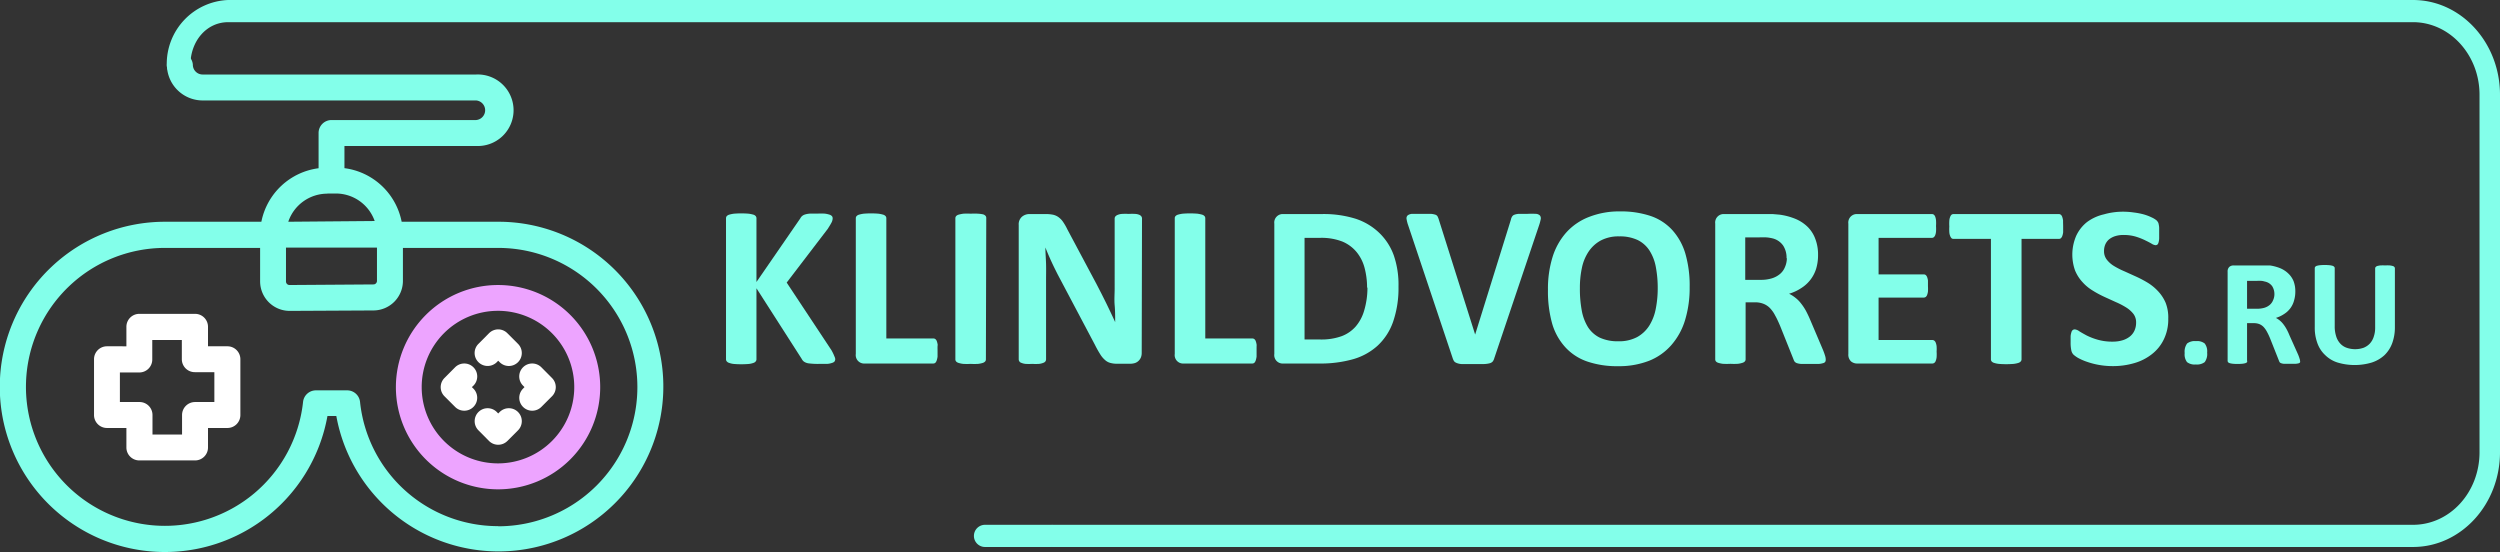 <svg xmlns="http://www.w3.org/2000/svg" viewBox="0 0 338.22 74.71"><rect x="0" y="0" width="338.22" height="74.71" fill="#333333" stroke="none"/><defs><style>.cls-1{fill:#eda4ff;}.cls-2{fill:#83ffea;}.cls-3{fill:#fff;}</style></defs><g id="Слой_2" data-name="Слой 2"><g id="PRINT"><g id="CUSTOM-group"><path class="cls-1" d="M67.4,38.56A13.82,13.82,0,1,0,81.2,52.37,13.81,13.81,0,0,0,67.4,38.56Zm0,24.13A10.32,10.32,0,1,1,77.69,52.37,10.32,10.32,0,0,1,67.4,62.69Z"/><path class="cls-2" d="M67.4,30H54.34a9.08,9.08,0,0,0-7.74-7.25v-3H64.42a4.84,4.84,0,1,0,0-9.67h-37a1.32,1.32,0,0,1-1.33-1.33,1.76,1.76,0,0,0-3.51,0,4.84,4.84,0,0,0,4.84,4.84h37a1.33,1.33,0,0,1,0,2.65H44.85A1.75,1.75,0,0,0,43.1,18v4.76A9.08,9.08,0,0,0,35.36,30H22.3a22.34,22.34,0,1,0,22,26.28h1.2A22.3,22.3,0,1,0,67.4,30Zm-28.71,3.5H51V38a.48.48,0,0,1-.48.48l-11.35.08h0a.48.48,0,0,1-.48-.48V33.54Zm5.58-7.32h1.17a5.57,5.57,0,0,1,5.25,3.72L39,30a5.58,5.58,0,0,1,5.29-3.8Zm23.13,45A18.76,18.76,0,0,1,48.71,54.38,1.75,1.75,0,0,0,47,52.81H42.73A1.75,1.75,0,0,0,41,54.38,18.8,18.8,0,1,1,22.3,33.54H35.19v4.52a4,4,0,0,0,4,4h0L50.56,42a4,4,0,0,0,3.95-4V33.54H67.4a18.83,18.83,0,0,1,0,37.66Z"/><path class="cls-3" d="M67.21,49l.19-.2.2.2a1.75,1.75,0,1,0,2.48-2.48l-1.44-1.44a1.75,1.75,0,0,0-1.24-.52,1.77,1.77,0,0,0-1.24.52l-1.43,1.44a1.74,1.74,0,0,0,0,2.48,1.76,1.76,0,0,0,2.48,0Z"/><path class="cls-3" d="M67.6,55.74l-.2.2-.19-.2a1.75,1.75,0,0,0-2.48,2.48l1.43,1.44a1.76,1.76,0,0,0,2.48,0l1.44-1.44a1.75,1.75,0,1,0-2.48-2.48Z"/><path class="cls-3" d="M74.68,51.14l-1.44-1.45a1.75,1.75,0,0,0-2.48,2.48l.2.2-.2.21a1.75,1.75,0,1,0,2.48,2.47l1.44-1.44A1.75,1.75,0,0,0,74.68,51.14Z"/><path class="cls-3" d="M64.05,52.58l-.21-.21.21-.2a1.75,1.75,0,0,0-2.48-2.48l-1.44,1.45a1.75,1.75,0,0,0,0,2.47l1.44,1.44a1.75,1.75,0,0,0,2.48-2.47Z"/><path class="cls-3" d="M30.77,46.85H28.14V44.21a1.75,1.75,0,0,0-1.75-1.75H18.85a1.75,1.75,0,0,0-1.75,1.75v2.64H14.47a1.75,1.75,0,0,0-1.75,1.75v7.55a1.75,1.75,0,0,0,1.75,1.75H17.1v2.64a1.75,1.75,0,0,0,1.75,1.75h7.54a1.75,1.75,0,0,0,1.75-1.75V57.9h2.63a1.75,1.75,0,0,0,1.75-1.75V48.6A1.75,1.75,0,0,0,30.77,46.85ZM29,54.39H26.39a1.76,1.76,0,0,0-1.76,1.76v2.64h-4V56.15a1.75,1.75,0,0,0-1.75-1.76H16.22v-4h2.63A1.75,1.75,0,0,0,20.6,48.6V46h4V48.6a1.75,1.75,0,0,0,1.76,1.75H29Z"/></g><g id="CUSTOM-group-2" data-name="CUSTOM-group"><path class="cls-2" d="M142.15,74h-8.89a1.5,1.5,0,0,1,0-3h8.89a1.5,1.5,0,0,1,0,3Z"/><path class="cls-2" d="M326.45,74H142.39a1.51,1.51,0,0,1,0-3H326.45c5,0,9-4.4,9-9.82V12.82c0-5.42-4.05-9.82-9-9.82H30.87c-2.94,0-5.11,2.58-5.11,5.78a1.6,1.6,0,0,1-3.2,0A8.65,8.65,0,0,1,30.87,0H326.45c6.49,0,11.77,5.75,11.77,12.82V61.18C338.22,68.25,332.94,74,326.45,74Z"/></g><path class="cls-2" d="M113,48.57a.62.62,0,0,1-.08.31.65.65,0,0,1-.33.21,2.76,2.76,0,0,1-.66.14c-.29,0-.64,0-1.07,0a10.17,10.17,0,0,1-1.46-.07,1.5,1.5,0,0,1-.64-.24,1.07,1.07,0,0,1-.3-.37L102.34,39v9.6a.43.43,0,0,1-.1.29.6.6,0,0,1-.32.21,2.7,2.7,0,0,1-.63.14,12.4,12.4,0,0,1-2,0,2.48,2.48,0,0,1-.63-.14.66.66,0,0,1-.34-.21.43.43,0,0,1-.1-.29V29.54a.47.47,0,0,1,.1-.3.73.73,0,0,1,.34-.2,4,4,0,0,1,.63-.13,12.4,12.4,0,0,1,2,0,4.55,4.55,0,0,1,.63.13.65.65,0,0,1,.32.2.47.47,0,0,1,.1.3v8.61l5.92-8.59a1.14,1.14,0,0,1,.26-.34,1.22,1.22,0,0,1,.41-.21,3.12,3.12,0,0,1,.64-.11c.26,0,.6,0,1,0a9.78,9.78,0,0,1,1,0,3.41,3.41,0,0,1,.65.14.74.74,0,0,1,.34.21.47.47,0,0,1,.09.28,1.28,1.28,0,0,1-.14.55c-.09.18-.27.48-.53.89l-5.55,7.26,6.05,9.14a6.1,6.1,0,0,1,.41.85A1.13,1.13,0,0,1,113,48.57Z"/><path class="cls-2" d="M126.84,47.46c0,.31,0,.58,0,.79a2.8,2.8,0,0,1-.12.53.82.82,0,0,1-.19.31.45.45,0,0,1-.28.09H117a1.14,1.14,0,0,1-1.22-1.3V29.52a.44.44,0,0,1,.1-.28.73.73,0,0,1,.34-.2,4,4,0,0,1,.63-.13,12.4,12.4,0,0,1,2,0,4.55,4.55,0,0,1,.63.13.74.74,0,0,1,.33.2.44.44,0,0,1,.1.28V45.79h6.36a.45.45,0,0,1,.28.09.62.62,0,0,1,.19.28,2.4,2.4,0,0,1,.12.51C126.82,46.89,126.84,47.15,126.84,47.46Z"/><path class="cls-2" d="M133.38,48.62a.42.42,0,0,1-.1.28.74.74,0,0,1-.33.2,3.43,3.43,0,0,1-.63.13,9.17,9.17,0,0,1-1,0,9.33,9.33,0,0,1-1,0,3.1,3.1,0,0,1-.63-.13.73.73,0,0,1-.34-.2.42.42,0,0,1-.1-.28V29.52a.44.44,0,0,1,.1-.28.73.73,0,0,1,.34-.2,5.08,5.08,0,0,1,.64-.13,9,9,0,0,1,1,0,9.17,9.17,0,0,1,1,0A4.55,4.55,0,0,1,133,29a.74.74,0,0,1,.33.2.44.44,0,0,1,.1.28Z"/><path class="cls-2" d="M154.46,47.74a1.59,1.59,0,0,1-.12.64,1.39,1.39,0,0,1-.34.47,1.3,1.3,0,0,1-.5.28,2.32,2.32,0,0,1-.58.08h-1.75a3.35,3.35,0,0,1-.95-.11,1.7,1.7,0,0,1-.73-.4,3.28,3.28,0,0,1-.65-.78,14.25,14.25,0,0,1-.71-1.27l-5-9.45c-.29-.57-.59-1.17-.89-1.82s-.57-1.29-.81-1.9h0c0,.75.07,1.49.09,2.24s0,1.51,0,2.3V48.6a.51.51,0,0,1-.08.28.58.58,0,0,1-.3.21,2.15,2.15,0,0,1-.57.14,7.86,7.86,0,0,1-.92,0,7.67,7.67,0,0,1-.91,0,2,2,0,0,1-.56-.14.49.49,0,0,1-.28-.21.51.51,0,0,1-.08-.28V30.43a1.35,1.35,0,0,1,.43-1.1,1.55,1.55,0,0,1,1.05-.37h2.21a4.68,4.68,0,0,1,1,.1,2,2,0,0,1,.72.34,2.56,2.56,0,0,1,.61.65,7.6,7.6,0,0,1,.57,1l3.94,7.39.68,1.32.65,1.3.61,1.27c.2.42.39.84.58,1.25h0c0-.73,0-1.49-.07-2.28s0-1.55,0-2.26V29.57a.47.47,0,0,1,.09-.28.82.82,0,0,1,.32-.22,1.85,1.85,0,0,1,.57-.13,7.93,7.93,0,0,1,.93,0,7.52,7.52,0,0,1,.89,0,1.64,1.64,0,0,1,.55.13.62.62,0,0,1,.27.22.46.46,0,0,1,.08.28Z"/><path class="cls-2" d="M170,47.46c0,.31,0,.58,0,.79a2.8,2.8,0,0,1-.12.53.82.82,0,0,1-.19.31.45.45,0,0,1-.28.09h-9.26a1.14,1.14,0,0,1-1.22-1.3V29.52a.44.44,0,0,1,.1-.28.73.73,0,0,1,.34-.2,4,4,0,0,1,.63-.13,12.4,12.4,0,0,1,2,0,4.55,4.55,0,0,1,.63.13.74.74,0,0,1,.33.2.44.44,0,0,1,.1.28V45.79h6.36a.45.45,0,0,1,.28.09.62.62,0,0,1,.19.28,2.4,2.4,0,0,1,.12.51C170,46.89,170,47.15,170,47.46Z"/><path class="cls-2" d="M189.2,38.77a13.93,13.93,0,0,1-.73,4.76,8,8,0,0,1-2.09,3.23,8.3,8.3,0,0,1-3.3,1.83,16.19,16.19,0,0,1-4.63.59h-4.83a1.14,1.14,0,0,1-1.22-1.3V30.26a1.15,1.15,0,0,1,1.22-1.3h5.19a14.51,14.51,0,0,1,4.58.63,8.36,8.36,0,0,1,3.17,1.88,7.94,7.94,0,0,1,2,3.07A12.19,12.19,0,0,1,189.2,38.77Zm-4.25.14a10.38,10.38,0,0,0-.34-2.67,5.62,5.62,0,0,0-1.08-2.14,5,5,0,0,0-1.9-1.41,7.74,7.74,0,0,0-3.06-.51h-2.08V45.93h2.14a8.13,8.13,0,0,0,2.85-.44,4.76,4.76,0,0,0,1.93-1.32A5.72,5.72,0,0,0,184.56,42,10.86,10.86,0,0,0,185,38.91Z"/><path class="cls-2" d="M202.16,48.46a1.32,1.32,0,0,1-.2.43.79.79,0,0,1-.4.25,3.44,3.44,0,0,1-.77.11c-.32,0-.75,0-1.27,0h-1.07l-.75,0a2,2,0,0,1-.51-.1,1.26,1.26,0,0,1-.33-.15.62.62,0,0,1-.2-.23,2.35,2.35,0,0,1-.14-.34l-6-17.92a4.67,4.67,0,0,1-.23-.89.53.53,0,0,1,.16-.49,1.14,1.14,0,0,1,.66-.2c.31,0,.75,0,1.31,0s.86,0,1.13,0a2.49,2.49,0,0,1,.62.11.54.54,0,0,1,.31.23,2.42,2.42,0,0,1,.16.39l4.93,15.6h0l4.83-15.52a1.33,1.33,0,0,1,.16-.43.61.61,0,0,1,.32-.26,2.2,2.2,0,0,1,.64-.12c.29,0,.67,0,1.16,0a11,11,0,0,1,1.12,0,.85.85,0,0,1,.54.23.63.63,0,0,1,.1.51,6.7,6.7,0,0,1-.24.87Z"/><path class="cls-2" d="M228.59,38.84a14.92,14.92,0,0,1-.63,4.5,9.14,9.14,0,0,1-1.86,3.36,7.85,7.85,0,0,1-3,2.11,11.22,11.22,0,0,1-4.21.73,12.45,12.45,0,0,1-4.12-.62A7.16,7.16,0,0,1,211.79,47,8.07,8.07,0,0,1,210,43.82a16.18,16.18,0,0,1-.58-4.62,14.44,14.44,0,0,1,.62-4.42,9,9,0,0,1,1.86-3.33A8,8,0,0,1,215,29.34a11.2,11.2,0,0,1,4.22-.74,12.6,12.6,0,0,1,4.06.61,7.06,7.06,0,0,1,2.93,1.88A8.25,8.25,0,0,1,228,34.28,15.46,15.46,0,0,1,228.59,38.84Zm-4.32.22a15.14,15.14,0,0,0-.25-2.9,6.16,6.16,0,0,0-.85-2.24,4,4,0,0,0-1.6-1.44,5.62,5.62,0,0,0-2.5-.5,5.12,5.12,0,0,0-2.53.57,4.7,4.7,0,0,0-1.64,1.52A6.24,6.24,0,0,0,214,36.3a12.92,12.92,0,0,0-.26,2.69,15.79,15.79,0,0,0,.25,3,6.44,6.44,0,0,0,.84,2.26,4,4,0,0,0,1.6,1.43,5.75,5.75,0,0,0,2.51.49,5.2,5.2,0,0,0,2.53-.56,4.55,4.55,0,0,0,1.64-1.53A6.6,6.6,0,0,0,224,41.8,14.17,14.17,0,0,0,224.27,39.06Z"/><path class="cls-2" d="M247,48.65a.65.65,0,0,1-.06.29.47.47,0,0,1-.3.19,2.6,2.6,0,0,1-.69.11q-.45,0-1.23,0t-1,0a2.68,2.68,0,0,1-.62-.11.72.72,0,0,1-.32-.22,1.35,1.35,0,0,1-.15-.32l-1.81-4.52c-.22-.51-.44-1-.65-1.36a4.22,4.22,0,0,0-.69-1,2.47,2.47,0,0,0-.88-.6,3,3,0,0,0-1.16-.21h-1.28v7.71a.42.42,0,0,1-.1.28.73.73,0,0,1-.34.2,3.13,3.13,0,0,1-.62.13,9.29,9.29,0,0,1-1,0,9.41,9.41,0,0,1-1,0,3.43,3.43,0,0,1-.63-.13.74.74,0,0,1-.33-.2.47.47,0,0,1-.09-.28V30.26a1.15,1.15,0,0,1,1.22-1.3h5.23q.8,0,1.32,0l.93.08a8.73,8.73,0,0,1,2.2.59,5.26,5.26,0,0,1,1.65,1.11,4.47,4.47,0,0,1,1,1.61,5.87,5.87,0,0,1,.36,2.13,6.32,6.32,0,0,1-.25,1.85,4.74,4.74,0,0,1-2,2.63,6.12,6.12,0,0,1-1.67.78,4.7,4.7,0,0,1,.85.54,4.09,4.09,0,0,1,.75.75,7.2,7.2,0,0,1,.67,1c.2.38.41.81.61,1.29l1.7,4a9.18,9.18,0,0,1,.31.87A1.73,1.73,0,0,1,247,48.65Zm-5.3-13.72a3,3,0,0,0-.45-1.69,2.47,2.47,0,0,0-1.48-1,6,6,0,0,0-.72-.12,10,10,0,0,0-1.1,0h-1.84v5.74h2.09a5,5,0,0,0,1.53-.21,3.13,3.13,0,0,0,1.1-.6,2.35,2.35,0,0,0,.65-.91A3,3,0,0,0,241.74,34.93Z"/><path class="cls-2" d="M262,47.57a5.44,5.44,0,0,1,0,.76,1.75,1.75,0,0,1-.12.49.52.52,0,0,1-.19.27.43.43,0,0,1-.26.09H251.27a1.27,1.27,0,0,1-.86-.3,1.25,1.25,0,0,1-.35-1V30.26a1.15,1.15,0,0,1,1.21-1.3h10.1a.46.46,0,0,1,.25.08.67.67,0,0,1,.19.27,2,2,0,0,1,.11.5,5.66,5.66,0,0,1,0,.78,5.22,5.22,0,0,1,0,.74,1.79,1.79,0,0,1-.11.49.67.67,0,0,1-.19.27.4.4,0,0,1-.25.09h-7.22v4.94h6.11a.5.5,0,0,1,.26.08.72.72,0,0,1,.19.27,2.08,2.08,0,0,1,.12.48c0,.21,0,.45,0,.75a7.37,7.37,0,0,1,0,.75,2.12,2.12,0,0,1-.12.47.61.61,0,0,1-.19.26.5.5,0,0,1-.26.08h-6.11V46h7.28a.43.43,0,0,1,.26.09.57.57,0,0,1,.19.27,1.85,1.85,0,0,1,.12.49A5.53,5.53,0,0,1,262,47.57Z"/><path class="cls-2" d="M279.12,30.65c0,.3,0,.56,0,.77a2.36,2.36,0,0,1-.12.52.81.81,0,0,1-.19.29.43.43,0,0,1-.26.09h-5.06v16.3a.43.43,0,0,1-.11.28.69.69,0,0,1-.33.2,3.43,3.43,0,0,1-.63.13,12.4,12.4,0,0,1-2,0,3.26,3.26,0,0,1-.63-.13.73.73,0,0,1-.34-.2.42.42,0,0,1-.1-.28V32.32h-5.06a.42.42,0,0,1-.27-.09.8.8,0,0,1-.18-.29,1.6,1.6,0,0,1-.12-.52,5.69,5.69,0,0,1,0-.77,6.17,6.17,0,0,1,0-.8,1.6,1.6,0,0,1,.12-.52.62.62,0,0,1,.18-.28.42.42,0,0,1,.27-.09h14.25a.43.43,0,0,1,.26.09.62.62,0,0,1,.19.28,2.36,2.36,0,0,1,.12.52C279.1,30.07,279.12,30.34,279.12,30.65Z"/><path class="cls-2" d="M293.34,43.12a6.16,6.16,0,0,1-.6,2.79,5.58,5.58,0,0,1-1.61,2,6.9,6.9,0,0,1-2.37,1.21,10.18,10.18,0,0,1-2.91.41,10.53,10.53,0,0,1-3.53-.59,7.56,7.56,0,0,1-1.15-.5,3.7,3.7,0,0,1-.66-.47,1.17,1.17,0,0,1-.29-.59,5.06,5.06,0,0,1-.09-1.1q0-.48,0-.81a2.55,2.55,0,0,1,.11-.53.54.54,0,0,1,.18-.29.45.45,0,0,1,.28-.09,1.31,1.31,0,0,1,.61.26c.27.17.61.36,1,.57a8.63,8.63,0,0,0,1.49.57,7.16,7.16,0,0,0,2,.26,4.57,4.57,0,0,0,1.34-.18,3,3,0,0,0,1-.51,2.17,2.17,0,0,0,.63-.81,2.58,2.58,0,0,0,.22-1.08,1.89,1.89,0,0,0-.37-1.18,3.82,3.82,0,0,0-1-.88,10.27,10.27,0,0,0-1.37-.71l-1.58-.72a14,14,0,0,1-1.57-.85,6,6,0,0,1-1.37-1.14,5.29,5.29,0,0,1-1-1.57,6.41,6.41,0,0,1,.17-4.72,5.15,5.15,0,0,1,1.45-1.83A6.11,6.11,0,0,1,284.63,29a9.34,9.34,0,0,1,2.63-.36,10,10,0,0,1,1.44.11A9.06,9.06,0,0,1,290,29a6.45,6.45,0,0,1,1.11.42,2.83,2.83,0,0,1,.64.39,1.33,1.33,0,0,1,.21.27.9.9,0,0,1,.09.29,2.46,2.46,0,0,1,.06.45c0,.18,0,.41,0,.68s0,.56,0,.76a2.28,2.28,0,0,1-.08.52.65.65,0,0,1-.15.3.41.41,0,0,1-.28.09,1.26,1.26,0,0,1-.54-.22q-.37-.21-.93-.48A8.63,8.63,0,0,0,288.9,32a5.64,5.64,0,0,0-1.58-.21,3.72,3.72,0,0,0-1.17.16,2.59,2.59,0,0,0-.84.45,1.92,1.92,0,0,0-.5.7,2.27,2.27,0,0,0-.16.86,1.85,1.85,0,0,0,.37,1.16,3.51,3.51,0,0,0,1,.88,10.73,10.73,0,0,0,1.4.71l1.59.72a15.38,15.38,0,0,1,1.6.85A6.66,6.66,0,0,1,292,39.44,5.37,5.37,0,0,1,293,41,5.5,5.5,0,0,1,293.34,43.12Z"/><path class="cls-2" d="M298.6,47.7a1.85,1.85,0,0,1-.33,1.29,1.74,1.74,0,0,1-1.2.32,1.68,1.68,0,0,1-1.19-.32,1.72,1.72,0,0,1-.32-1.22,1.87,1.87,0,0,1,.33-1.3,1.69,1.69,0,0,1,1.2-.32,1.65,1.65,0,0,1,1.18.32A1.73,1.73,0,0,1,298.6,47.7Z"/><path class="cls-2" d="M311.17,48.83a.36.36,0,0,1,0,.19.32.32,0,0,1-.19.13,2.13,2.13,0,0,1-.45.07l-.81,0-.69,0a1.35,1.35,0,0,1-.41-.08.41.41,0,0,1-.21-.14,1,1,0,0,1-.1-.21l-1.19-3a8.38,8.38,0,0,0-.42-.89,3.07,3.07,0,0,0-.46-.66,1.7,1.7,0,0,0-.57-.39,2,2,0,0,0-.76-.13H304v5.05A.34.34,0,0,1,304,49a.64.64,0,0,1-.22.13,2.47,2.47,0,0,1-.41.08,7.17,7.17,0,0,1-1.31,0,2.47,2.47,0,0,1-.41-.08.49.49,0,0,1-.22-.13.33.33,0,0,1-.06-.19V36.76a.83.83,0,0,1,.23-.65.84.84,0,0,1,.57-.2h3.43l.87,0,.61,0a6.06,6.06,0,0,1,1.44.39,3.53,3.53,0,0,1,1.09.73,3,3,0,0,1,.68,1,3.84,3.84,0,0,1,.24,1.4,4.23,4.23,0,0,1-.17,1.22A3.08,3.08,0,0,1,309,42.49a4.14,4.14,0,0,1-1.1.52,3,3,0,0,1,1,.84,4.85,4.85,0,0,1,.44.67,7.56,7.56,0,0,1,.4.85L310.92,48a6,6,0,0,1,.2.57A.87.87,0,0,1,311.17,48.83Zm-3.47-9a2,2,0,0,0-.3-1.11,1.6,1.6,0,0,0-1-.63A3,3,0,0,0,306,38a6.7,6.7,0,0,0-.72,0H304v3.77h1.37a3.42,3.42,0,0,0,1-.14,2,2,0,0,0,.71-.39,1.58,1.58,0,0,0,.43-.6A1.94,1.94,0,0,0,307.7,39.83Z"/><path class="cls-2" d="M324,44.24a6.19,6.19,0,0,1-.36,2.18,4.33,4.33,0,0,1-1.05,1.63,4.64,4.64,0,0,1-1.73,1,8.07,8.07,0,0,1-4.6,0,4.14,4.14,0,0,1-1.68-1,4.06,4.06,0,0,1-1.05-1.58,6,6,0,0,1-.37-2.22V36.28a.28.28,0,0,1,.06-.18.47.47,0,0,1,.22-.14,2.87,2.87,0,0,1,.42-.08,7.06,7.06,0,0,1,1.3,0,2.47,2.47,0,0,1,.41.08.47.47,0,0,1,.22.14.24.24,0,0,1,.07.18v7.83a4.28,4.28,0,0,0,.19,1.37,2.51,2.51,0,0,0,.56,1,2.13,2.13,0,0,0,.87.57,3.51,3.51,0,0,0,2.28,0,2.36,2.36,0,0,0,.85-.57,2.49,2.49,0,0,0,.53-.93,3.67,3.67,0,0,0,.19-1.24v-8a.24.24,0,0,1,.07-.18.43.43,0,0,1,.21-.14,2.42,2.42,0,0,1,.42-.08,5.79,5.79,0,0,1,.65,0,5.6,5.6,0,0,1,.64,0,2.33,2.33,0,0,1,.4.08.42.42,0,0,1,.22.14.28.28,0,0,1,.06.18Z"/></g></g></svg>